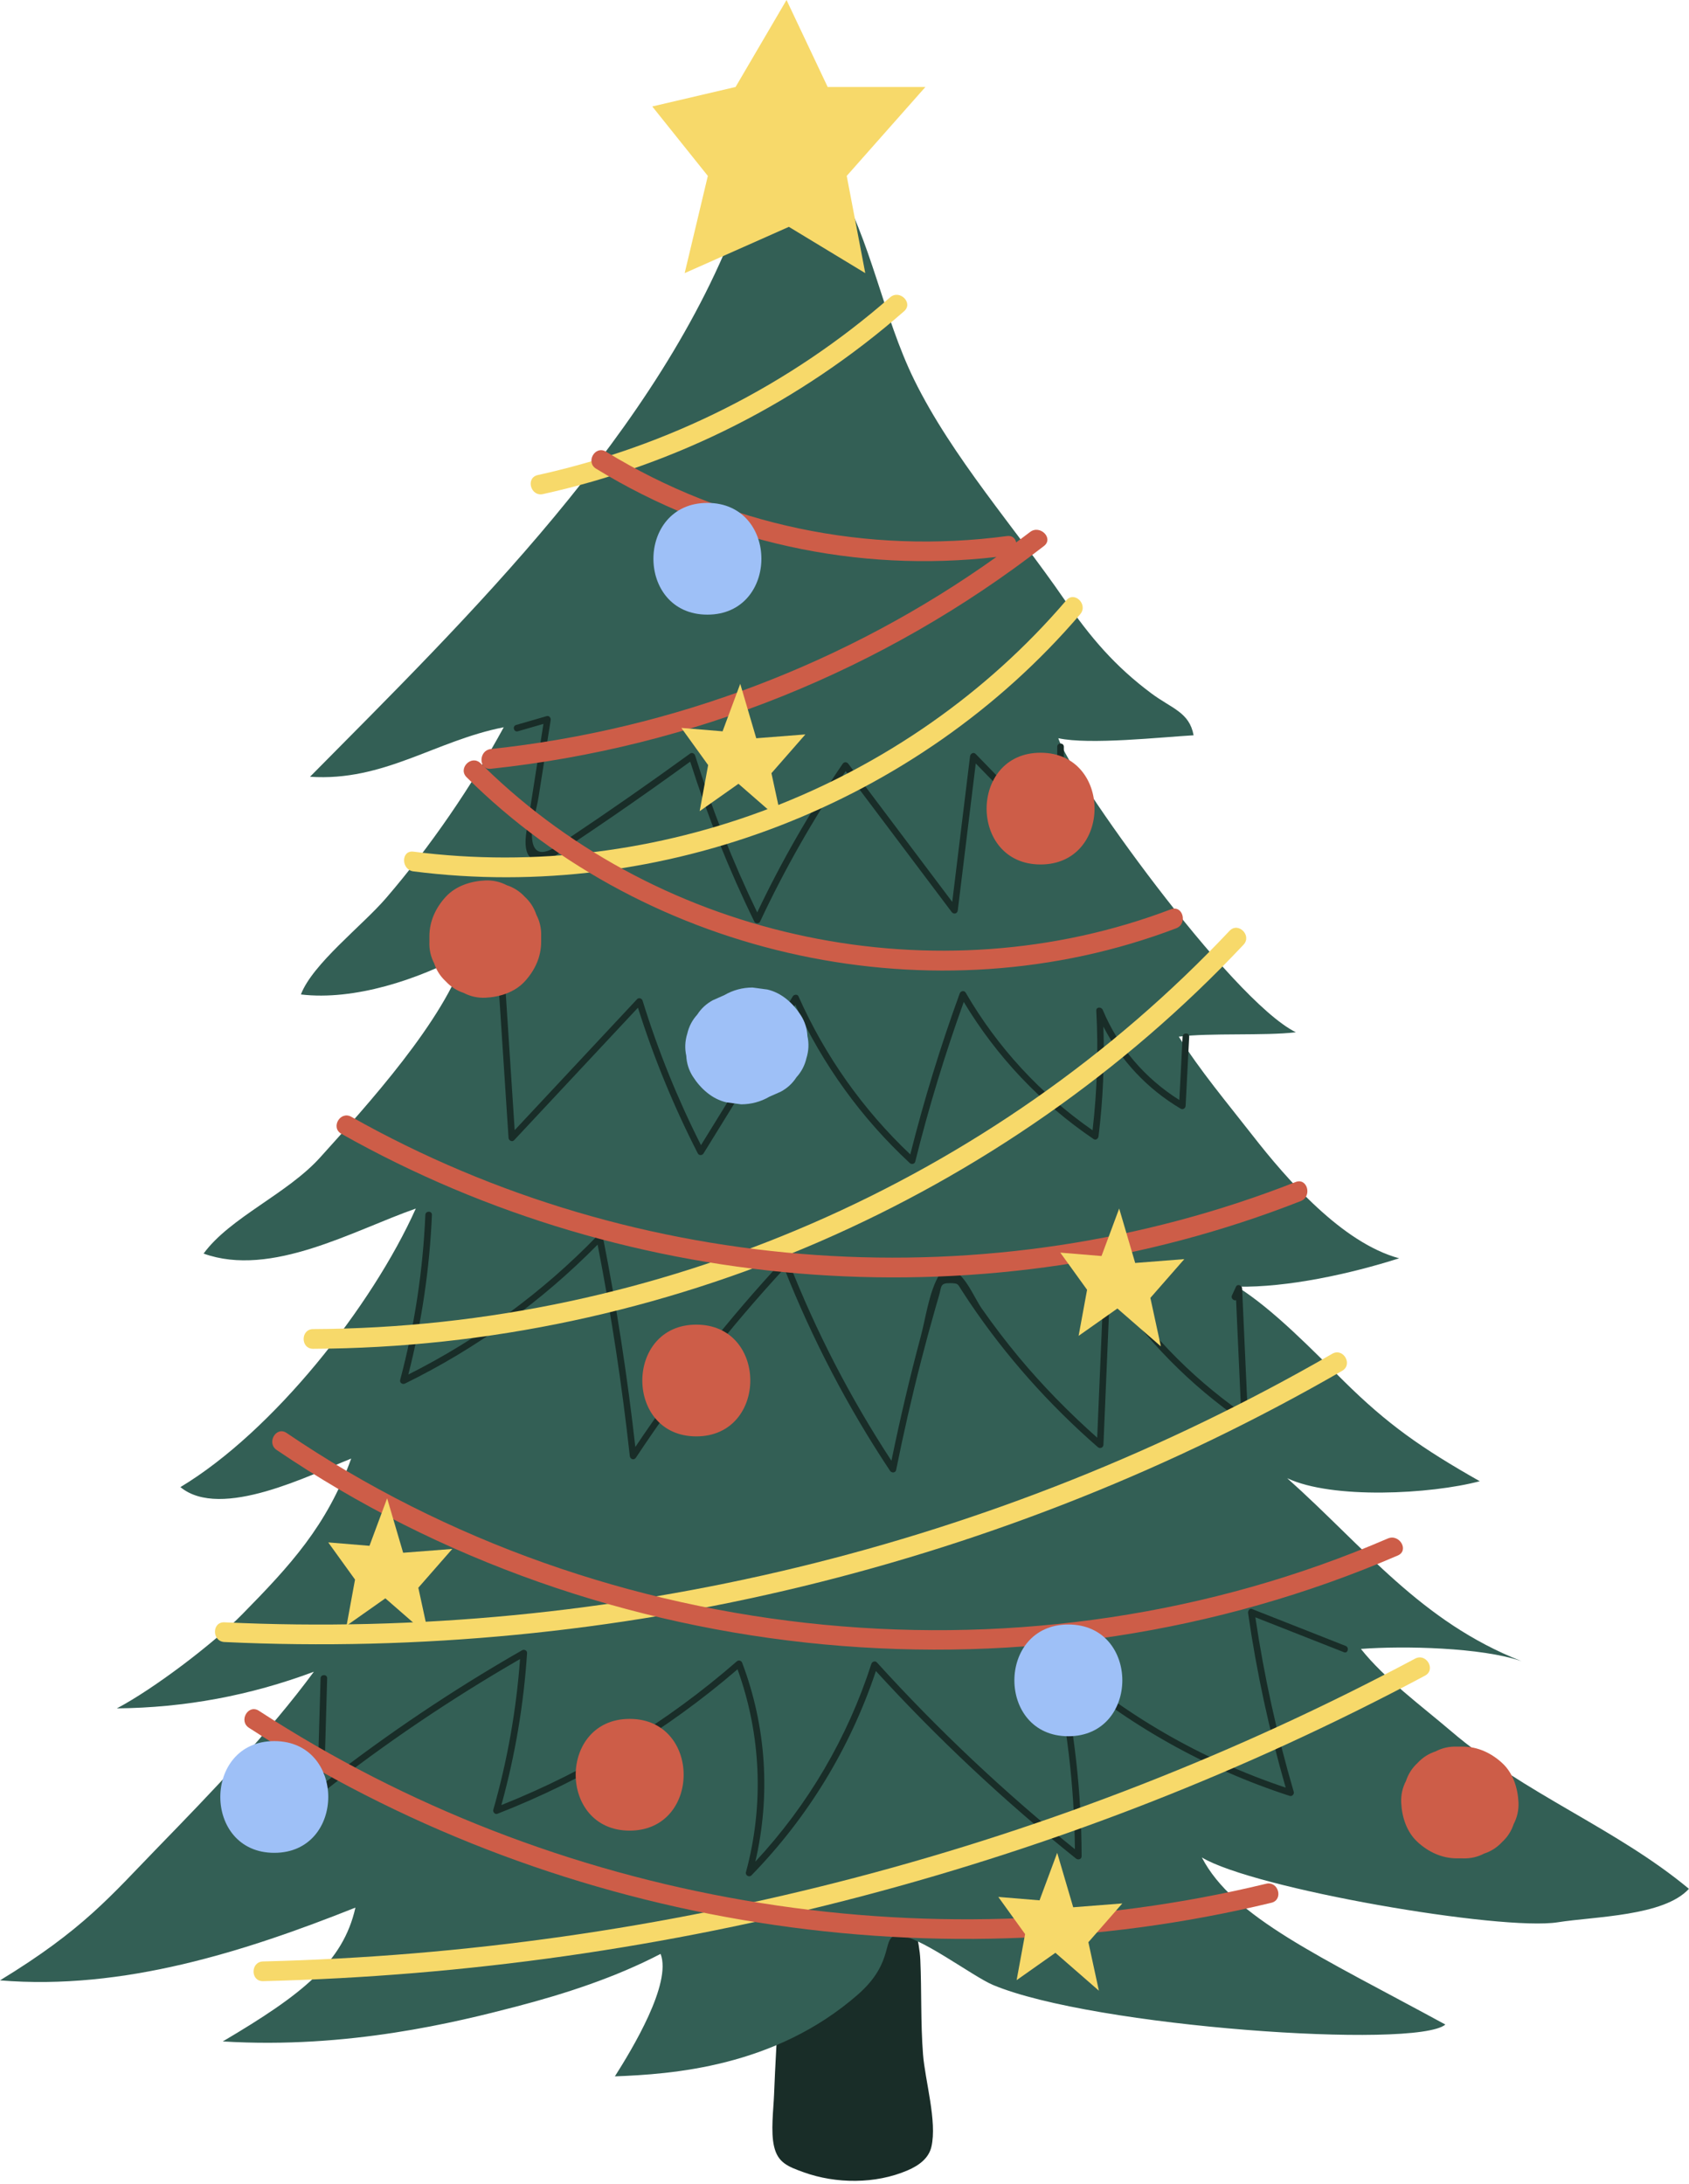<?xml version="1.0" encoding="UTF-8"?><svg xmlns="http://www.w3.org/2000/svg" xmlns:xlink="http://www.w3.org/1999/xlink" height="500.8" preserveAspectRatio="xMidYMid meet" version="1.0" viewBox="0.0 0.0 387.2 500.8" width="387.2" zoomAndPan="magnify"><g id="change1_1"><path d="M179.15,439.15c0,13.77-1.17,27.41-1.7,41.13c-0.14,3.51-0.79,8.41,0,11.82c0.86,3.73,3.13,4.62,6.8,5.94 c7.42,2.67,16.44,2.71,23.75-0.41c2.82-1.2,4.92-2.88,5.52-5.43c1.35-5.81-1.46-15.22-1.92-21.21c-0.56-7.22-0.3-14.4-0.62-21.66 c-0.19-4.42-1.82-8.67-1.76-13.08c-3.99-0.2-8.08-0.2-12.07-0.39c-5.89-0.28-11.53,1.93-17.21,1.59 C179.44,437.38,180.26,437.73,179.15,439.15z" fill="#192D28"/></g><g id="change2_1"><path d="M166.51,54.13c0.72-1.95,1.77-3.68,3.15-5.19c-18.14,49.7-62.65,92.8-98.59,129.15 c16.94,1.14,28.7-8.27,44.41-11.35c-7.38,13.57-16.84,27.38-26.98,39.17c-5.43,6.31-16.83,15.06-19.52,22.09 c12.22,1.46,26.91-3.41,37.75-9.33c-4.77,15.21-22.57,34.74-33.32,46.68c-7.56,8.4-20.68,13.77-26.74,22.06 c15.52,5.59,34.46-5.37,48.65-10.32c-10.07,22.45-32.69,51.07-53.96,63.86c9.27,7.65,29.88-2.87,39.15-6.54 c-5.58,15.43-14,24.53-25.03,35.75c-6.66,6.77-20.32,17.11-28.69,21.52c15.67-0.15,30.59-2.95,45.16-8.4 c-10.21,13.88-23.56,27.72-35.73,40.24C25.29,434.77,19.08,442.41,0,454.04c28.24,2.34,56.15-6.6,81.48-16.68 c-2.84,12.57-12.22,19.94-30.41,30.68c28.73,1.77,53.69-4.46,67.11-7.95c11.5-3,22.9-6.73,33.26-12.12 c2.61,6.8-6.55,21.88-10.48,28.08c12.82-0.5,36.59-2.03,55.7-18.75c8.82-7.72,5.19-13.49,9.18-13.57 c4.69-0.1,17.14,9.41,21.82,11.37c23.03,9.65,96.97,14.76,103.69,9.07c-28.81-15.7-48.66-24.52-55.83-38.31 c11.97,7.2,68.62,16.92,81.61,14.86c8.46-1.34,24.34-1.38,30.05-7.67c-16.71-13.9-37.7-21.75-54.53-36.15 c-6.67-5.7-15.33-12.08-20.66-18.85c9.84-0.74,27.66-0.36,36.82,2.81c-23.17-9.09-35.86-26-53.72-41.95 c10.35,4.88,32.92,3.67,44.14,0.69c-13.35-7.56-21.14-13.03-31.19-22.98c-6.87-6.8-16.15-16.45-24.45-21.62 c11.67,0.21,26.06-2.97,37.16-6.51c-13.1-3.55-25.73-18.08-33.57-28.13c-5.79-7.43-12.18-15.03-16.94-22.68 c7.03-0.91,19.75-0.16,26.83-1.01c-15.01-7.45-51.92-59.22-54.45-67.42c7.11,1.57,23.75-0.26,31.01-0.67 c-0.97-5.29-4.97-6.1-9.66-9.59c-8.42-6.27-14.07-12.94-19.98-21.56c-11.19-16.28-25.72-32.63-34.43-50.38 c-7.17-14.62-9.86-32.05-18.06-45.82c-2.82-4.74,0.18-6.58-5.98-7.44C177.84,32.72,170.49,45.1,166.51,54.13z" fill="#335F55"/></g><g id="change1_2"><path d="M108.72,218.81c1.87-0.69,3.74-1.39,5.6-2.08c0.49-0.18,0.92,0.28,0.95,0.73 c0.91,13.88,1.82,27.77,2.72,41.65c9.35-10.01,18.71-20.02,28.06-30.03c0.4-0.43,1.1-0.19,1.26,0.33c3.53,11.42,8,22.48,13.39,33.14 c7.02-11.37,14.04-22.74,21.05-34.12c0.27-0.44,1.06-0.54,1.3,0c6.09,13.7,14.77,25.95,25.63,36.25 c3.15-12.49,6.92-24.79,11.33-36.9c0.21-0.59,1.03-0.78,1.38-0.18c7.29,12.56,17.17,23.26,29.08,31.54 c1.05-9.11,1.35-18.25,0.85-27.41c-0.05-0.93,1.18-0.91,1.48-0.2c3.6,8.62,9.69,15.72,17.56,20.67c0.25-4.84,0.5-9.69,0.75-14.53 c0.05-0.97,1.56-0.97,1.51,0c-0.27,5.29-0.55,10.58-0.82,15.87c-0.03,0.56-0.62,0.95-1.13,0.65c-7.66-4.54-13.7-10.99-17.72-18.82 c0.27,8.4-0.08,16.78-1.11,25.14c-0.06,0.51-0.61,1.01-1.13,0.65c-12.13-8.22-22.23-18.9-29.77-31.44 c-4.32,12.01-8.04,24.21-11.12,36.6c-0.14,0.57-0.86,0.71-1.26,0.33c-11.08-10.27-19.95-22.56-26.24-36.28 c-7.01,11.36-14.02,22.73-21.04,34.09c-0.28,0.46-1.03,0.52-1.3,0c-5.51-10.75-10.09-21.9-13.73-33.42 c-9.46,10.12-18.92,20.25-28.38,30.37c-0.47,0.51-1.25,0.08-1.29-0.53c-0.92-14.13-1.85-28.25-2.77-42.38 c-1.57,0.58-3.15,1.17-4.72,1.75C108.21,220.6,107.82,219.14,108.72,218.81z M118.72,167.66c1.95-0.56,3.9-1.13,5.86-1.69 c-1.17,7.43-2.34,14.87-3.5,22.3c-0.43,2.71-1.97,8.93,2.61,9.11c2.62,0.1,5.25-2.42,7.26-3.76c3.16-2.11,6.31-4.24,9.44-6.39 c6-4.12,11.94-8.33,17.84-12.61c4,12.58,8.9,24.83,14.71,36.69c0.24,0.49,1.07,0.5,1.3,0c5.63-12.01,12.18-23.53,19.63-34.51 c8.1,10.77,16.2,21.53,24.3,32.3c0.47,0.62,1.31,0.38,1.4-0.38c1.37-11.23,2.74-22.45,4.12-33.68c6.29,6.46,12.57,12.93,18.86,19.39 c0.46,0.47,1.29,0.11,1.29-0.53c0.01-7.57,0.03-15.13,0.04-22.7c0-0.97-1.51-0.97-1.51,0c-0.01,6.95-0.02,13.9-0.04,20.85 c-6.22-6.4-12.44-12.79-18.66-19.19c-0.5-0.51-1.21-0.08-1.29,0.53c-1.36,11.13-2.72,22.26-4.08,33.39 c-7.94-10.55-15.88-21.11-23.82-31.66c-0.35-0.46-0.96-0.5-1.3,0c-7.41,10.84-13.95,22.21-19.59,34.07 c-5.62-11.64-10.37-23.65-14.24-35.99c-0.13-0.42-0.7-0.75-1.11-0.45c-9.23,6.7-18.58,13.23-28.06,19.56c-2.13,1.42-7.57,6-8.2,0.03 c-0.3-2.85,1.03-6.7,1.48-9.56c0.93-5.89,1.85-11.78,2.78-17.66c0.09-0.54-0.33-1.1-0.93-0.93c-2.33,0.67-4.65,1.34-6.98,2.02 C117.39,166.47,117.78,167.93,118.72,167.66z M92.84,317.21c16.44-8.06,31.32-18.82,44.16-31.85c3.13,16.05,5.6,32.21,7.38,48.47 c0.08,0.73,0.97,1.04,1.4,0.38c10.16-15.36,21.53-29.85,34.02-43.38c6.46,16.28,14.55,31.81,24.25,46.4c0.33,0.5,1.24,0.5,1.38-0.18 c1.7-8.42,3.6-16.8,5.75-25.13c1.04-4.04,2.13-8.07,3.28-12.09c0.27-0.94,0.54-1.89,0.82-2.83c0.6-2.05,0.19-2.83,2.49-2.81 c2.01,0.02,1.76,0.21,2.7,1.66c0.59,0.91,1.19,1.82,1.79,2.72c8.3,12.32,18.22,23.45,29.41,33.21c0.49,0.43,1.26,0.14,1.29-0.53 c0.51-12.07,1.02-24.13,1.53-36.2c8.13,12.15,18.41,22.61,30.48,30.91c0.47,0.32,1.16-0.1,1.13-0.65 c-0.45-9.98-0.9-19.95-1.35-29.93c-0.03-0.69-1.07-1.1-1.4-0.38c-0.31,0.66-0.62,1.33-0.92,1.99c-0.32,0.69,0.42,1.3,0.94,1.1 c0.39,8.57,0.77,17.14,1.16,25.7c-11.97-8.46-22.14-19.07-30.04-31.43c-0.41-0.64-1.37-0.37-1.4,0.38 c-0.52,12.29-1.04,24.59-1.56,36.88c-6.41-5.7-12.43-11.82-17.92-18.41c-3.01-3.62-5.87-7.38-8.57-11.24 c-1.7-2.44-3.59-7.36-6.42-8.64c-1.64-0.75-2.81-0.01-3.61,1.49c-2.11,3.94-2.8,9.4-3.96,13.72c-2.52,9.39-4.73,18.85-6.69,28.37 c-9.41-14.38-17.31-29.65-23.57-45.66c-0.19-0.5-0.84-0.78-1.26-0.33c-12.42,13.36-23.73,27.68-33.88,42.83 c-1.82-16.13-4.28-32.18-7.43-48.11c-0.11-0.56-0.89-0.72-1.26-0.33c-12.58,13-27.21,23.71-43.35,31.83 c3.06-11.99,4.88-24.22,5.41-36.6c0.04-0.97-1.47-0.97-1.51,0c-0.55,12.8-2.48,25.45-5.77,37.83 C91.56,317.03,92.27,317.49,92.84,317.21z M308.48,377.36c-7.14-2.82-14.29-5.64-21.43-8.45c-0.6-0.24-1,0.43-0.93,0.93 c1.95,13.53,4.84,26.88,8.62,40.01c-19.31-6.45-37.08-16.71-52.31-30.24c-0.56-0.5-1.44-0.02-1.26,0.73 c3.36,14.33,5.1,28.92,5.25,43.63c-16.22-13.09-31.39-27.39-45.4-42.83c-0.4-0.44-1.09-0.18-1.26,0.33 c-5.45,16.92-14.51,32.35-26.6,45.35c3.53-15.15,2.51-30.97-3.01-45.57c-0.21-0.55-0.81-0.73-1.26-0.33 c-16,13.95-34.23,25.07-53.95,32.93c3.15-11.4,5.12-23.04,5.89-34.85c0.04-0.59-0.66-0.92-1.13-0.65 c-15.85,9.06-31,19.26-45.39,30.48c0.23-8.02,0.46-16.03,0.69-24.05c0.03-0.97-1.48-0.97-1.51,0c-0.25,8.54-0.49,17.07-0.74,25.61 c-0.02,0.72,0.81,0.91,1.29,0.53c14.31-11.26,29.41-21.45,45.18-30.55c-0.86,11.71-2.9,23.25-6.13,34.55 c-0.15,0.51,0.38,1.14,0.93,0.93c20.12-7.85,38.7-19.04,55.06-33.13c5.41,14.98,6.1,31.12,1.93,46.51c-0.2,0.72,0.73,1.28,1.26,0.73 c12.95-13.28,22.67-29.27,28.53-46.84c14.16,15.5,29.48,29.87,45.87,42.99c0.49,0.39,1.29,0.17,1.29-0.53 c-0.03-14.61-1.67-29.13-4.84-43.39c15.38,13.25,33.21,23.29,52.54,29.55c0.55,0.18,1.08-0.39,0.93-0.93 c-3.85-13.13-6.79-26.48-8.8-40.01c6.77,2.67,13.53,5.34,20.3,8C308.99,379.17,309.38,377.71,308.48,377.36z" fill="#192D28"/></g><g id="change3_1"><path d="M207.25,71.37c-23.71,20.73-52.01,35.11-82.77,41.91c-2.84,0.63-4.04-3.73-1.2-4.36 c29.99-6.62,57.64-20.52,80.77-40.74C206.24,66.27,209.45,69.45,207.25,71.37z M244.44,137.64c-36.61,42.8-93.81,64.79-149.66,57.62 c-2.88-0.37-2.85,4.16,0,4.52c56.89,7.3,115.58-15.36,152.85-58.95C249.52,138.63,246.34,135.42,244.44,137.64z M281.87,213.41 c-54.12,57.49-131.12,90.99-210.08,91.31c-2.91,0.01-2.91,4.53,0,4.52c80.11-0.33,158.37-34.3,213.28-92.64 C287.06,214.49,283.87,211.29,281.87,213.41z M305.41,310.38c-76.78,44.28-165.42,65.75-253.95,61.57c-2.91-0.14-2.9,4.38,0,4.52 c89.29,4.22,178.8-17.53,256.23-62.18C310.21,312.83,307.94,308.92,305.41,310.38z M324.4,380.28 c-81.25,43.33-172.03,67.19-264.09,69.42c-2.9,0.07-2.92,4.59,0,4.52c92.86-2.25,184.41-26.33,266.37-70.04 C329.25,382.81,326.97,378.91,324.4,380.28z" fill="#F7D96A"/></g><g id="change4_1"><path d="M106.97,178.2c-2.07-2.05,1.13-5.25,3.2-3.2c0.23,0.23,0.48,0.45,0.72,0.68c-1.04-1.17-0.48-3.73,1.65-3.95 c41.75-4.45,81.78-19.69,115.89-44.04c-31.99,3.72-64.27-3.4-91.78-20.23c-2.48-1.52-0.21-5.43,2.28-3.9 c27.6,16.88,59.87,23.63,91.93,19.34c1.22-0.16,1.91,0.55,2.09,1.46c1.06-0.79,2.13-1.57,3.18-2.38c2.27-1.76,5.49,1.42,3.2,3.2 c-36.76,28.51-80.53,46.15-126.79,51.08c-0.67,0.07-1.18-0.12-1.53-0.46c40.91,39.98,103.97,53.03,157.43,32.67 c2.73-1.04,3.89,3.33,1.2,4.36C214.35,233.89,148.91,219.86,106.97,178.2z M78.26,259.95c66.57,37.55,148.79,43.39,219.94,15.42 c2.68-1.05,1.51-5.43-1.2-4.36c-70.07,27.55-150.86,22.04-216.46-14.96C78.01,254.61,75.72,258.52,78.26,259.95z M318.16,352.73 c-81.48,35.16-179.1,25.64-252.45-24.19c-2.41-1.64-4.68,2.28-2.28,3.9c74.79,50.81,174.07,59.99,257.01,24.19 C323.11,355.48,320.81,351.59,318.16,352.73z M290.25,431.89c-78.52,18.99-163.21,4.39-230.9-39.66c-2.45-1.59-4.71,2.32-2.28,3.9 c68.7,44.7,154.74,59.38,234.39,40.12C294.28,435.57,293.09,431.21,290.25,431.89z M102.19,225c1.16,1.25,2.53,2.13,4.12,2.65 c1.53,0.8,3.17,1.17,4.94,1.1c3.31-0.15,6.75-1.24,9.06-3.75c2.3-2.51,3.75-5.59,3.75-9.06v-1.27c0.07-1.76-0.3-3.41-1.1-4.94 c-0.52-1.59-1.4-2.96-2.65-4.12c-1.16-1.25-2.53-2.13-4.12-2.65c-1.53-0.8-3.17-1.17-4.94-1.1c-3.31,0.15-6.75,1.24-9.06,3.75 c-2.3,2.51-3.75,5.59-3.75,9.06v1.27c-0.07,1.76,0.3,3.41,1.1,4.94C100.06,222.47,100.94,223.84,102.19,225z M159.63,329.32 c16.49,0,16.51-25.62,0-25.62C143.14,303.7,143.11,329.32,159.63,329.32z M344.36,404.2c-2.51-2.3-5.59-3.75-9.06-3.75h-1.27 c-1.76-0.07-3.41,0.3-4.94,1.1c-1.59,0.52-2.96,1.4-4.12,2.65c-1.25,1.16-2.13,2.53-2.65,4.12c-0.8,1.53-1.17,3.17-1.1,4.94 c0.15,3.31,1.24,6.75,3.75,9.06c2.51,2.3,5.59,3.75,9.06,3.75h1.27c1.76,0.07,3.41-0.3,4.94-1.1c1.59-0.52,2.96-1.4,4.12-2.65 c1.25-1.16,2.13-2.53,2.65-4.12c0.8-1.53,1.17-3.17,1.1-4.94C347.96,409.95,346.88,406.51,344.36,404.2z M144.35,394.09 c-16.49,0-16.51,25.62,0,25.62C160.84,419.71,160.86,394.09,144.35,394.09z M238.55,198.2c16.49,0,16.51-25.62,0-25.62 C222.07,172.58,222.04,198.2,238.55,198.2z" fill="#CD5D48"/></g><g id="change3_2"><path d="M156.96,62.62l5.31-22.29l-12.74-15.92l19.1-4.47L180.31,0l9.43,19.94h22.41l-18.04,20.39l4.25,22.29 l-17.51-10.61L156.96,62.62z M256.16,300l9.97,8.69l-2.41-11.12l7.78-8.89l-11.26,0.88l-3.67-12.48l-4.05,10.89l-9.45-0.78 l6.14,8.52l-1.94,10.56L256.16,300z M169.29,179.7l9.97,8.69l-2.41-11.12l7.78-8.89l-11.26,0.88l-3.67-12.48l-4.05,10.89l-9.45-0.78 l6.14,8.52l-1.94,10.56L169.29,179.7z M88.34,366.45l9.97,8.69l-2.41-11.12l7.78-8.89L92.42,356l-3.67-12.48l-4.05,10.89l-9.45-0.78 l6.14,8.52l-1.94,10.56L88.34,366.45z M241.95,447.72l9.97,8.69l-2.41-11.12l7.78-8.89l-11.26,0.88l-3.67-12.48l-4.05,10.89 l-9.45-0.78l6.14,8.52l-1.94,10.56L241.95,447.72z" fill="#F7D96A"/></g><g id="change5_1"><path d="M162.17,140.92c-16.51,0-16.49-25.62,0-25.62C178.69,115.3,178.66,140.92,162.17,140.92z M185.1,237.52 c-0.08-1.7-0.58-3.29-1.52-4.76c-1.76-2.74-4.39-5.14-7.66-5.89c-1.14-0.15-2.27-0.31-3.41-0.46c-2.31,0.01-4.47,0.59-6.47,1.75 c-0.87,0.38-1.73,0.77-2.6,1.15c-1.49,0.8-2.69,1.9-3.59,3.3c-1.13,1.24-1.9,2.69-2.29,4.36c-0.53,1.7-0.61,3.41-0.23,5.11 c0.08,1.7,0.58,3.29,1.52,4.76c1.76,2.74,4.39,5.14,7.66,5.89c1.14,0.15,2.27,0.31,3.41,0.46c2.31-0.01,4.47-0.59,6.47-1.75 c0.87-0.38,1.73-0.77,2.6-1.15c1.49-0.8,2.69-1.9,3.59-3.3c1.13-1.24,1.9-2.69,2.29-4.36C185.4,240.93,185.48,239.22,185.1,237.52z M62.88,399.18c-16.49,0-16.51,25.62,0,25.62C79.36,424.8,79.39,399.18,62.88,399.18z M244.92,372.45c-16.49,0-16.51,25.62,0,25.62 C261.4,398.07,261.43,372.45,244.92,372.45z" fill="#9EC0F7"/></g></svg>